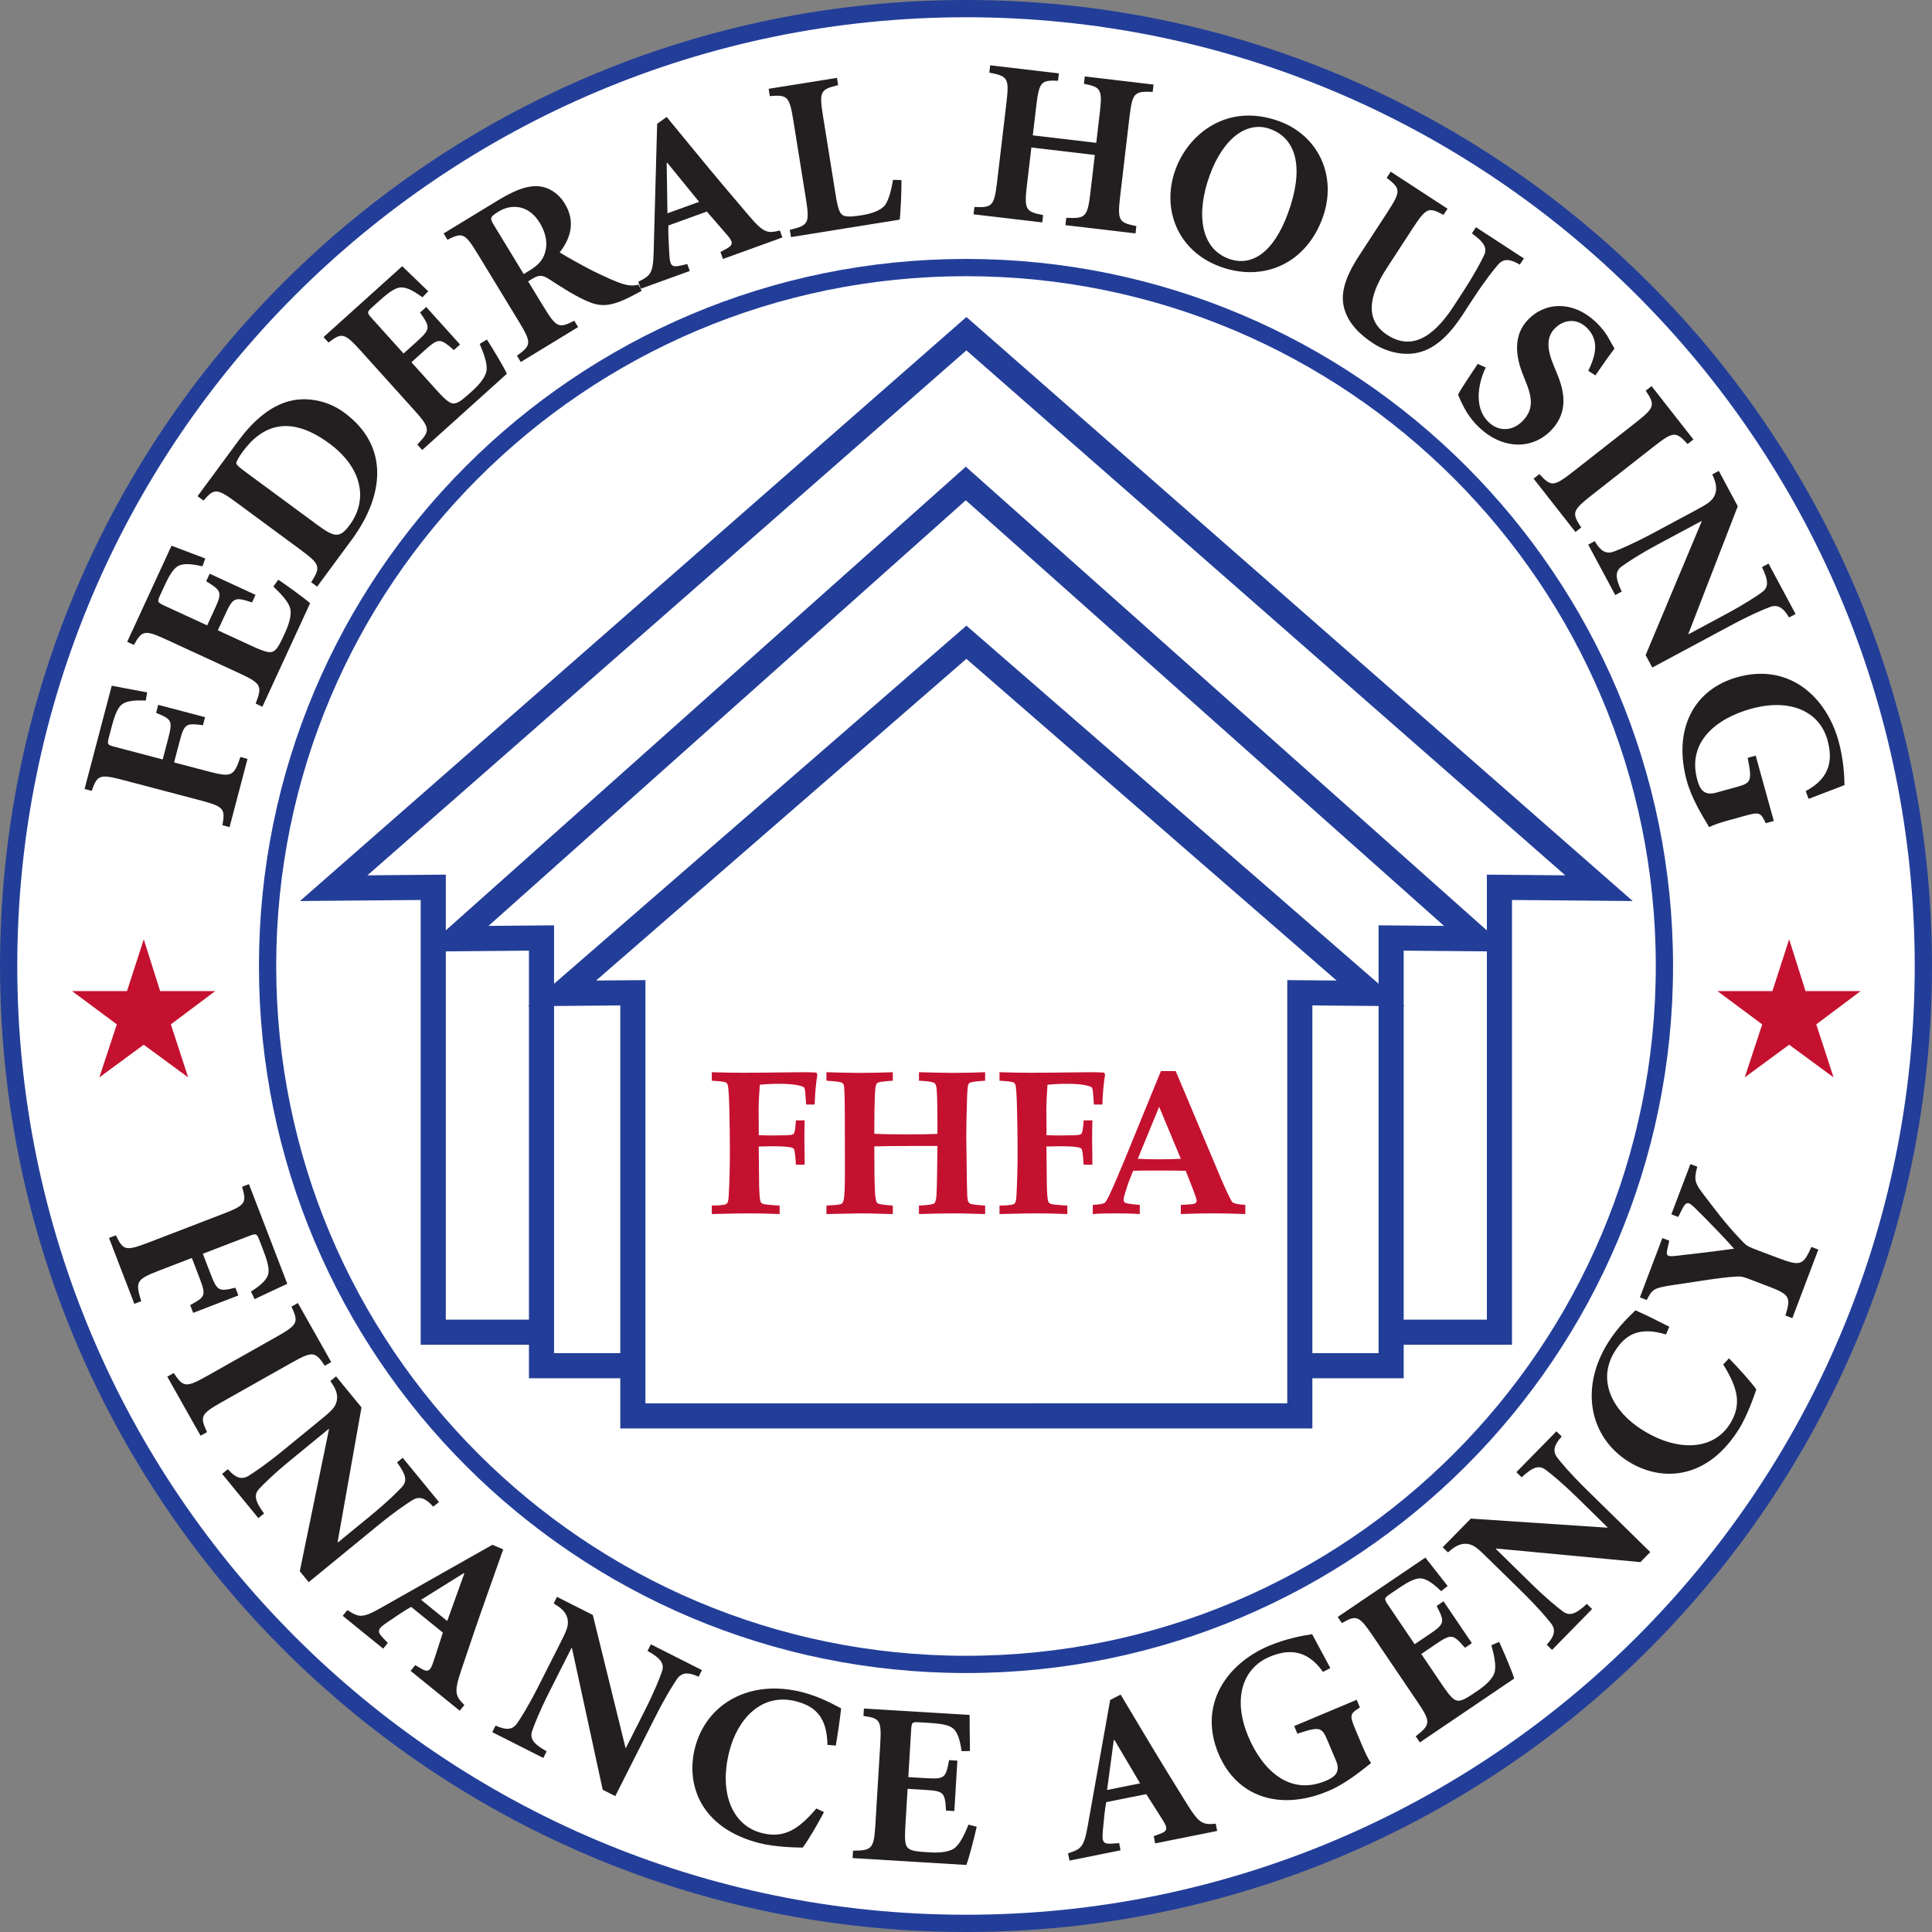 <?xml version="1.0" encoding="utf-8"?>
<!-- Generator: Adobe Illustrator 13.0.0, SVG Export Plug-In . SVG Version: 6.00 Build 14948)  -->
<!DOCTYPE svg PUBLIC "-//W3C//DTD SVG 1.1//EN" "http://www.w3.org/Graphics/SVG/1.1/DTD/svg11.dtd">
<svg version="1.1" id="Layer_1" xmlns="http://www.w3.org/2000/svg" xmlns:xlink="http://www.w3.org/1999/xlink" x="0px" y="0px"
	 width="720px" height="720px" viewBox="0 0 720.001 720.009" enable-background="new 0 0 720.001 720.009"
	 xml:space="preserve">
<rect x="0" y="0" width="720.001" height="720.009" fill="#808080" stroke="none"/>
<path fill="#FFFFFF" d="M716.786,360.008c0,197.039-159.738,356.785-356.785,356.785c-197.051,0-356.785-159.746-356.785-356.785
	C3.215,162.961,162.95,3.215,360,3.215C557.047,3.215,716.786,162.961,716.786,360.008"/>
<path fill="none" stroke="#233E99" stroke-width="6.431" d="M716.786,360.008c0,197.039-159.738,356.785-356.785,356.785
	c-197.051,0-356.785-159.746-356.785-356.785C3.215,162.961,162.95,3.215,360,3.215C557.047,3.215,716.786,162.961,716.786,360.008z
	"/>
<path fill="#FFFFFF" d="M620.286,360.008c0,143.75-116.531,260.277-260.285,260.277c-143.75,0-260.285-116.527-260.285-260.277
	C99.715,216.25,216.25,99.715,360,99.715C503.754,99.715,620.286,216.25,620.286,360.008"/>
<path fill="none" stroke="#233E99" stroke-width="6.431" d="M620.286,360.008c0,143.75-116.531,260.277-260.285,260.277
	c-143.75,0-260.285-116.527-260.285-260.277C99.715,216.25,216.25,99.715,360,99.715C503.754,99.715,620.286,216.25,620.286,360.008
	z"/>
<path fill="#231F20" d="M75.583,467.25l2.75,7.137c2.652,6.91,3.145,6.992,9.391,5.508l1.113,2.887l-16.848,6.488l-1.113-2.891
	c5.703-3.113,6.016-3.512,3.363-10.418l-2.742-7.141l-12.121,4.664c-8.664,3.332-8.977,4.188-6.746,11.438l-2.566,0.988
	l-9.445-24.559l2.57-0.98c2.707,5.594,3.512,6.016,12.176,2.68l27.605-10.617c8.664-3.328,8.98-4.184,7.238-10.148l2.566-0.988
	l14.289,37.148c-1.332,0.605-7.039,3.262-12.176,5.699l-1.355-2.797c3.465-2.258,5.371-4.004,6.168-5.777
	c0.863-1.812,0.324-4.637-1.5-9.375l-1.32-3.449c-1.176-3.051-1.238-3.215-4.043-2.133L75.583,467.25"/>
<path fill="#231F20" d="M82.754,522.465c-8.09,4.566-8.277,5.457-5.598,11.254l-2.398,1.344L62.34,513.051l2.398-1.352
	c3.574,5.285,4.438,5.59,12.527,1.031l25.754-14.523c8.09-4.562,8.277-5.461,5.602-11.254l2.387-1.355l12.422,22.02l-2.395,1.348
	c-3.57-5.285-4.434-5.59-12.523-1.027L82.754,522.465"/>
<path fill="#231F20" d="M115.043,589.625l-3.324-4.055l10.883-52.914l-0.109-0.133l-13.766,11.285
	c-6.984,5.703-10.312,9.098-12.16,11.055c-2.047,2.242-1.555,4.617,1.84,9.164l-2.125,1.742L82.77,549.274l2.133-1.738
	c2.859,3.219,5.094,4.059,7.695,2.477c2.281-1.426,6.27-4.02,13.238-9.742l13.18-10.781c4.25-3.488,5.848-4.797,6.461-7.293
	c0.559-2.578-0.332-4.621-2.367-7.508l2.125-1.75l9.484,11.574l-8.906,50.188l0.105,0.133l11.711-9.582
	c6.984-5.723,10.309-9.117,12.152-11.07c2.059-2.246,1.566-4.613-1.828-9.168l2.117-1.742l13.516,16.488l-2.133,1.746
	c-2.855-3.215-5.09-4.043-7.691-2.477c-2.281,1.426-6.27,4.027-13.254,9.742L115.043,589.625"/>
<path fill="#231F20" d="M154.75,620.567l1.953,1.137c2.742,1.664,3.68,1.211,4.867-2.586c0.922-2.902,2.469-7.402,3.469-10.688
	l-11.82-9.586c-2.375,1.285-5.621,3.52-8.816,5.691c-3.715,2.523-4.172,3.371-1.367,6.191l1.5,1.551l-1.73,2.137l-15.09-12.234
	l1.73-2.133c4.383,2.777,5.52,3.145,12.742-0.969l41.309-23.379l4.031,1.719l-5.66,16c-3.641,10.215-7.145,20.539-10.082,29.34
	c-2.746,8.172-1.945,9.371,1.262,12.652l-1.727,2.133L153.02,622.7L154.75,620.567 M156.915,596.2l9.75,7.91l6.348-17.66
	l-0.207-0.164L156.915,596.2z"/>
<path fill="#231F20" d="M229.293,669.364l-4.68-2.363l-11.461-52.793l-0.164-0.078l-8.016,15.883
	c-4.078,8.066-5.75,12.516-6.645,15.043c-0.973,2.879,0.441,4.852,5.395,7.629l-1.246,2.461l-19.027-9.617l1.238-2.449
	c3.918,1.781,6.305,1.641,8.043-0.855c1.508-2.223,4.102-6.219,8.164-14.266l7.688-15.191c2.477-4.902,3.41-6.75,2.957-9.293
	c-0.527-2.578-2.168-4.082-5.207-5.906l1.246-2.453l13.352,6.746l12.172,49.492l0.148,0.078l6.824-13.508
	c4.066-8.055,5.738-12.512,6.637-15.035c0.98-2.887-0.438-4.848-5.387-7.637l1.234-2.453l19.039,9.617l-1.238,2.453
	c-3.918-1.789-6.309-1.648-8.043,0.848c-1.512,2.227-4.105,6.211-8.176,14.266L229.293,669.364"/>
<path fill="#231F20" d="M308.368,650.27c-0.164-10.426-4.645-14.418-11.711-16.234c-12.824-3.297-21.754,6.559-24.836,18.559
	c-3.957,15.395,0.965,27.676,12.035,30.52c8.332,2.141,13.75-1.352,20.379-9.145l2.84,1.359c-2.234,4.219-5.785,10.398-7.926,13.227
	c-2.484-0.016-10.426-0.203-16.172-1.676c-22.227-5.711-27.422-22.137-23.973-35.539c4.219-16.406,20.375-25.75,40.027-20.691
	c7.078,1.816,12.223,4.926,14.434,6.02c-0.516,4.75-1.117,8.496-1.969,13.867L308.368,650.27"/>
<path fill="#231F20" d="M328.024,650.286c0.555-9.273-0.09-9.918-6.234-10.797l0.164-2.75l39.391,2.375
	c-0.008,1.465,0.043,7.754,0.129,13.445l-3.105,0.062c-0.605-4.078-1.406-6.535-2.699-8.004c-1.285-1.531-4.094-2.219-9.152-2.52
	l-3.344-0.211c-3.262-0.199-3.438-0.203-3.617,2.801l-1.055,17.594l6.258,0.379c7.383,0.441,7.668,0.031,8.93-6.707l3.094,0.199
	l-1.129,18.781l-3.09-0.176c-0.453-6.836-0.684-7.281-8.062-7.723l-6.27-0.375l-0.809,13.469c-0.379,6.262-0.141,8.082,1.613,9.055
	c1.418,0.773,3.73,0.914,7.25,1.129c3.945,0.242,7.926-0.039,9.941-1.984c1.551-1.465,3.098-4.301,4.711-8.332l3.051,0.785
	c-0.707,3.312-2.949,11.969-3.863,14.242l-42.391-2.562l0.164-2.75c7.066-0.082,7.793-0.637,8.344-9.91L328.024,650.286"/>
<path fill="#231F20" d="M429.965,684.29l2.129-0.789c3.023-1.043,3.27-2.055,1.102-5.395c-1.656-2.555-4.129-6.617-6.023-9.484
	l-14.918,2.992c-0.523,2.652-0.875,6.578-1.238,10.422c-0.418,4.473-0.066,5.359,3.902,5l2.156-0.164l0.535,2.695l-19.047,3.824
	l-0.539-2.699c4.934-1.609,5.945-2.258,7.375-10.422l8.332-46.738l3.895-2.008l8.711,14.559c5.551,9.32,11.277,18.602,16.18,26.48
	c4.539,7.328,5.977,7.48,10.547,7.082l0.539,2.703l-23.098,4.637L429.965,684.29 M412.575,667.083l12.309-2.469l-9.555-16.156
	l-0.258,0.051L412.575,667.083z"/>
<path fill="#231F20" d="M493.036,623.083c-6.305-9.008-13.633-8.258-19.898-5.629c-10.066,4.234-13.855,15.617-7.93,29.727
	c5.199,12.355,15.297,22.191,28.844,16.5c3.258-1.363,5.68-3.129,3.82-7.57l-3.004-7.125c-2.223-5.316-2.777-5.742-11.367-2.871
	l-1.195-2.859l23.297-9.785l1.195,2.848c-3.742,2.414-3.953,2.781-1.629,8.336l2.266,5.387c1.203,2.848,2.344,5.355,3.516,7.012
	c-4.191,3.344-9.84,7.867-15.953,10.426c-17.992,7.57-34.125,2.219-40.883-13.863c-7.637-18.152,2.863-33.566,18.879-40.297
	c6.566-2.754,12.926-3.844,15.996-4.297c1.367,2.594,3.492,6.547,6.797,12.633L493.036,623.083"/>
<path fill="#231F20" d="M511.594,609.637c-5.207-7.688-6.113-7.801-11.527-4.758l-1.543-2.281l32.672-22.121
	c0.891,1.16,4.766,6.113,8.305,10.574l-2.414,1.945c-2.984-2.867-5.113-4.316-7.023-4.695c-1.961-0.438-4.602,0.727-8.797,3.574
	l-2.785,1.879c-2.699,1.836-2.844,1.922-1.152,4.414l9.875,14.598l5.199-3.52c6.121-4.141,6.094-4.645,2.996-10.75l2.562-1.738
	l10.562,15.59l-2.562,1.734c-4.523-5.141-4.973-5.352-11.094-1.207l-5.191,3.527l7.555,11.172c3.523,5.191,4.824,6.492,6.809,6.191
	c1.578-0.242,3.512-1.551,6.422-3.527c3.277-2.211,6.266-4.859,6.668-7.629c0.344-2.094-0.152-5.289-1.328-9.477l2.895-1.238
	c1.461,3.07,4.953,11.289,5.605,13.648l-35.16,23.812l-1.543-2.281c5.551-4.383,5.789-5.258,0.578-12.949L511.594,609.637"/>
<path fill="#231F20" d="M615.008,578.422l-3.68,3.746l-53.781-5.078l-0.121,0.117l12.699,12.469
	c6.449,6.32,10.188,9.262,12.332,10.883c2.449,1.797,4.746,1.051,8.91-2.82l1.957,1.922l-14.918,15.223l-1.973-1.922
	c2.891-3.191,3.477-5.508,1.629-7.926c-1.664-2.105-4.684-5.785-11.117-12.105l-12.164-11.914c-3.922-3.855-5.391-5.301-7.945-5.648
	c-2.617-0.27-4.555,0.844-7.215,3.172l-1.965-1.922l10.48-10.676l50.859,3.387l0.113-0.113l-10.805-10.602
	c-6.441-6.312-10.172-9.258-12.309-10.883c-2.465-1.797-4.762-1.043-8.93,2.824l-1.953-1.918l14.926-15.223l1.969,1.922
	c-2.887,3.184-3.48,5.5-1.625,7.914c1.656,2.113,4.676,5.797,11.113,12.109L615.008,578.422"/>
<path fill="#231F20" d="M620.887,497.325c-9.977-3.027-15.148,0.023-19.039,6.207c-7.059,11.203-0.383,22.711,10.098,29.305
	c13.457,8.48,26.641,7.531,32.73-2.141c4.578-7.281,2.922-13.508-2.477-22.191l2.148-2.297c3.332,3.418,8.145,8.684,10.184,11.59
	c-0.777,2.355-3.371,9.859-6.531,14.883c-12.219,19.426-29.449,19.352-41.16,11.977c-14.34-9.016-18.293-27.262-7.48-44.43
	c3.879-6.18,8.402-10.133,10.129-11.902c4.363,1.934,7.762,3.66,12.613,6.113L620.887,497.325"/>
<path fill="#231F20" d="M662.422,468.735c8.684,3.285,9.488,2.859,12.652-4.035l2.57,0.977l-9.688,25.57l-2.57-0.98
	c2.07-6.941,1.758-7.797-6.926-11.082l-7.312-2.77c-2.176-0.82-2.945-0.742-5.012-0.609c-5.484,0.402-11.672,1.457-22.797,3.129
	c-7.305,1.102-7.594,1.629-9.633,5.543l-2.57-0.973l8.379-22.109l2.57,0.973l-0.766,3.477c-0.441,2.137,0.051,2.512,3.125,2.199
	c7.289-0.816,14.703-1.699,21.789-2.688c-3.719-4.25-10.148-10.832-14.566-15.172c-2.539-2.527-3.34-2.371-4.762,0.41l-1.469,2.934
	l-2.574-0.98l7.102-18.723l2.57,0.973c-1.41,5.172-0.961,6.168,3.312,11.641c3.637,4.688,6.707,8.984,12.469,15.121
	c2.289,2.426,2.527,2.793,5.91,4.07L662.422,468.735"/>
<path fill="#231F20" d="M60.629,283.024l1.945-7.391c1.875-7.148,1.523-7.52-4.398-9.961l0.785-2.996l17.457,4.59l-0.789,3
	c-6.453-0.809-6.934-0.672-8.812,6.477l-1.945,7.398l12.551,3.297c8.977,2.371,9.73,1.855,12.16-5.328l2.656,0.699l-6.691,25.445
	l-2.66-0.703c1.074-6.109,0.668-6.934-8.305-9.297l-28.598-7.527c-8.988-2.359-9.742-1.848-11.812,4.012l-2.664-0.703l10.129-38.492
	c1.434,0.289,7.609,1.473,13.207,2.496l-0.531,3.055c-4.137-0.195-6.695,0.109-8.379,1.09c-1.766,0.957-2.98,3.566-4.273,8.473
	l-0.941,3.57c-0.832,3.168-0.879,3.336,2.035,4.098L60.629,283.024"/>
<path fill="#231F20" d="M62.219,238.458c-8.426-3.891-9.27-3.516-12.328,1.887l-2.5-1.152l16.531-35.824
	c1.367,0.531,7.242,2.773,12.574,4.762l-1.059,2.918c-4.027-0.918-6.613-1.066-8.434-0.398c-1.91,0.637-3.566,3.008-5.691,7.605
	l-1.402,3.047c-1.371,2.965-1.441,3.121,1.293,4.383l16,7.379l2.625-5.699c3.098-6.707,2.82-7.125-2.988-10.75l1.297-2.812
	l17.09,7.887l-1.293,2.809c-6.523-2.059-7.02-2.004-10.117,4.703l-2.637,5.703l12.258,5.648c5.699,2.637,7.48,3.078,9.023,1.801
	c1.23-1.043,2.203-3.145,3.68-6.352c1.656-3.59,2.844-7.395,1.77-9.973c-0.797-1.977-2.871-4.457-6.043-7.43l1.84-2.562
	c2.828,1.879,10.074,7.109,11.855,8.781l-17.789,38.566l-2.5-1.152c2.484-6.621,2.227-7.488-6.203-11.383L62.219,238.458"/>
<path fill="#231F20" d="M88.875,164.231c5.863-7.957,12.801-13.742,20.648-15.113c5.512-0.949,12.621,0.121,18.777,4.66
	c17.023,12.555,14.777,31.09,2.789,47.348l-12.906,17.504l-2.215-1.637c3.566-5.699,3.488-6.609-3.988-12.121l-23.797-17.551
	c-7.469-5.512-8.363-5.309-12.348-0.77l-2.215-1.637L88.875,164.231 M118.204,195.575c6.371,4.695,8.391,5.125,12.066,0.141
	c7.352-9.965,4.145-21.832-7.48-30.402c-14.879-10.973-25.07-6.848-32.316,2.98c-1.48,2-2.391,3.676-2.422,4.297
	c-0.031,0.625,1.367,1.762,3.238,3.141L118.204,195.575z"/>
<path fill="#231F20" d="M134.493,130.79c-6.211-6.891-7.133-6.883-12.066-3.125l-1.848-2.043l29.312-26.41
	c1.047,1.023,5.566,5.398,9.68,9.328l-2.125,2.262c-3.348-2.43-5.652-3.582-7.598-3.68c-2-0.164-4.457,1.344-8.223,4.746
	l-2.492,2.246c-2.43,2.184-2.555,2.301-0.539,4.531l11.797,13.094l4.664-4.195c5.488-4.953,5.395-5.445,1.488-11.066l2.293-2.066
	l12.609,13.98l-2.297,2.07c-5.188-4.469-5.668-4.617-11.16,0.336l-4.664,4.207l9.035,10.016c4.203,4.664,5.668,5.777,7.582,5.199
	c1.547-0.453,3.27-2.012,5.895-4.371c2.934-2.648,5.527-5.68,5.551-8.48c0.047-2.125-0.887-5.215-2.625-9.203l2.703-1.629
	c1.859,2.844,6.457,10.504,7.43,12.746l-31.551,28.426l-1.836-2.035c4.887-5.109,5-6.012-1.219-12.91L134.493,130.79"/>
<path fill="#231F20" d="M202.586,114.321c4.828,7.934,5.73,8.09,11.43,5.215l1.434,2.355l-21.367,13.016l-1.43-2.348
	c5.309-3.848,5.582-4.715,0.754-12.645l-15.375-25.258c-4.836-7.93-5.73-8.086-11.289-5.305L165.317,87l19.895-12.121
	c6.242-3.801,10.609-5.551,14.66-5.504c4.055,0.043,8.066,2.332,10.621,6.523c3.883,6.387,2.445,12.605-1.918,18.172
	c2.281,1.434,8.105,4.723,12.34,6.875c4.867,2.375,8.59,4.035,10.855,4.773c2.445,0.715,3.969,0.902,6.16,0.371l1.195,2.289
	l-2.734,1.469c-9.27,4.934-12.922,4.555-18.387,2.027c-4.332-1.984-8.977-4.996-13.301-7.801c-2.531-1.672-3.922-1.633-6.195-0.258
	l-1.691,1.039L202.586,114.321 M195.168,102.137l2.125-1.301c3.012-1.828,4.68-3.551,5.598-6.02
	c1.473-4.023,0.477-8.141-1.723-11.742c-4.422-7.27-11.094-6.828-15.215-4.316c-3.445,2.102-3.531,2.449-1.738,5.387
	L195.168,102.137z"/>
<path fill="#231F20" d="M268.493,93.926l1.988-1.094c2.84-1.484,2.93-2.523,0.285-5.496c-2.004-2.289-5.066-5.941-7.363-8.488
	l-14.309,5.176c-0.117,2.695,0.113,6.637,0.328,10.492c0.246,4.484,0.73,5.309,4.598,4.367l2.102-0.492l0.945,2.594l-18.273,6.609
	l-0.938-2.582c4.648-2.32,5.555-3.105,5.75-11.406l1.293-47.465l3.543-2.562l10.781,13.105c6.871,8.387,13.914,16.723,19.938,23.77
	c5.582,6.578,7.023,6.52,11.477,5.449l0.945,2.586l-22.152,8.02L268.493,93.926 M248.735,79.493l11.801-4.273l-11.848-14.543
	l-0.238,0.086L248.735,79.493z"/>
<path fill="#231F20" d="M311.325,72.028c0.996,6.199,1.633,8.012,3.543,8.488c1.535,0.367,3.84,0.086,6.469-0.34
	c3.309-0.535,7.141-1.672,8.746-4.109c1.098-1.828,2.023-4.762,2.727-9.051l3.148,0.098c0.023,3.398-0.289,12.328-0.676,14.742
	l-40.496,6.5l-0.434-2.719c6.883-1.625,7.469-2.328,5.996-11.5l-4.688-29.195c-1.465-9.164-2.242-9.652-8.773-9.133l-0.438-2.711
	l25.461-4.086l0.438,2.719c-6.543,1.574-7.125,2.273-5.648,11.441L311.325,72.028"/>
<path fill="#231F20" d="M408.543,53.231l1.277-10.84c1.09-9.223,0.48-9.898-5.867-11.168l0.32-2.734l25.621,3.023l-0.328,2.73
	c-6.805-0.277-7.555,0.234-8.652,9.453l-3.449,29.371c-1.098,9.227-0.48,9.902,6.027,11.188l-0.32,2.734l-26.117-3.086l0.32-2.73
	c7.148,0.324,7.898-0.188,8.988-9.406l1.648-14.012l-23.645-2.785l-1.652,14c-1.094,9.223-0.477,9.906,6.031,11.188l-0.32,2.73
	l-25.605-3.016l0.32-2.734c6.633,0.266,7.379-0.258,8.465-9.473l3.469-29.375c1.094-9.215,0.48-9.895-6.375-11.227l0.32-2.73
	l25.609,3.02l-0.324,2.734c-6.289-0.227-7.043,0.297-8.129,9.512l-1.277,10.848L408.543,53.231"/>
<path fill="#231F20" d="M476.801,45.208c14.438,5.293,21.797,20.445,16.051,36.105c-6.242,17.027-22.133,23.922-38.117,18.066
	c-15.898-5.832-22.043-21.535-16.629-36.312C442.868,50.071,457.266,38.043,476.801,45.208 M457.93,96.43
	c8.309,3.047,16.559-1.984,22.043-16.918c5.883-16.062,3.723-27.656-6.609-31.438c-8.402-3.078-17.328,3.074-22.484,17.117
	C445.735,79.239,447.184,92.5,457.93,96.43z"/>
<path fill="#231F20" d="M539.454,77.782l-1.508,2.305c-5.465-2.949-6.371-2.816-11.441,4.961l-9.664,14.832
	c-7.383,11.312-7.695,19.82,0.168,24.945c8.492,5.535,16.629,1.711,24.711-10.684l3.086-4.746c4.926-7.57,7.078-11.805,8.25-14.227
	c1.285-2.758,0.09-4.867-4.523-8.18l1.512-2.309l17.863,11.641l-1.516,2.305c-3.688-2.203-6.082-2.32-8.082-0.031
	c-1.742,2.047-4.758,5.727-9.688,13.281l-3.422,5.262c-4.508,6.918-9.77,12.617-16.566,14.234
	c-5.375,1.324-11.832-0.105-16.863-3.402c-4.762-3.09-9.043-7.215-10.652-12.473c-1.805-5.582-0.078-11.852,5.422-20.273
	l10.605-16.281c5.062-7.777,4.82-8.656-0.367-12.66l1.5-2.297L539.454,77.782"/>
<path fill="#231F20" d="M553.708,136.965c-2.227,4.414-5.086,14.441,1.051,20.344c4.082,3.938,9.301,3.113,12.691-0.422
	c4.066-4.203,3.738-8.453,0.996-15.027l-0.699-1.75c-2.988-7.305-3.934-15.129,1.738-21.012c6.379-6.621,16.828-7.184,25.434,1.113
	c1.855,1.777,3.605,3.938,4.859,6.344c0.699,1.266,1.383,2.414,1.895,3.367c-1.902,2.473-4.152,5.676-7.117,9.984l-2.637-1.707
	c2.277-4.852,4.645-11.031-0.609-16.102c-3.781-3.641-8.629-3.066-11.969,0.402c-3.047,3.156-2.898,7.594-0.289,13.809l1.141,2.773
	c2.918,6.879,4.34,14.574-2.098,21.262c-7.043,7.305-18.164,7.328-27.078-1.262c-2.293-2.207-4.156-4.844-5.297-7.016
	c-1.195-2.227-1.902-3.852-2.344-4.996c1.051-2.098,4.434-7.082,7.332-11.457L553.708,136.965"/>
<path fill="#231F20" d="M593.118,184.594c-7.301,5.734-7.352,6.645-3.848,11.969l-2.145,1.699l-15.602-19.887l2.16-1.703
	c4.332,4.691,5.223,4.859,12.539-0.867l23.273-18.246c7.305-5.734,7.352-6.641,3.832-11.961l2.168-1.707l15.594,19.895l-2.168,1.695
	c-4.328-4.684-5.223-4.855-12.531,0.875L593.118,184.594"/>
<path fill="#231F20" d="M615.77,248.778l-2.488-4.625l20.887-49.832l-0.082-0.145l-15.68,8.406
	c-7.953,4.27-11.867,6.961-14.059,8.52c-2.457,1.805-2.426,4.227,0.031,9.352l-2.418,1.301l-10.082-18.789l2.426-1.301
	c2.188,3.703,4.219,4.949,7.078,3.91c2.5-0.961,6.91-2.742,14.871-7l15.004-8.051c4.84-2.602,6.66-3.574,7.746-5.914
	c1.051-2.41,0.562-4.59-0.883-7.824l2.434-1.297l7.062,13.184l-18.398,47.531l0.082,0.148l13.328-7.16
	c7.949-4.266,11.871-6.953,14.059-8.516c2.457-1.797,2.426-4.219-0.035-9.344l2.434-1.301l10.074,18.789l-2.426,1.301
	c-2.184-3.707-4.223-4.949-7.078-3.918c-2.504,0.961-6.922,2.742-14.867,7.008L615.77,248.778"/>
<path fill="#231F20" d="M672.938,294.813c9.742-5.109,9.93-12.473,8.113-19.012c-2.914-10.527-13.715-15.734-28.461-11.656
	c-12.934,3.574-23.965,12.34-20.047,26.512c0.941,3.395,2.387,6.023,7.023,4.742l7.453-2.062c5.562-1.535,6.043-2.027,4.293-10.906
	l2.988-0.832l6.746,24.359l-2.996,0.824c-1.91-4.016-2.242-4.285-8.043-2.68l-5.637,1.566c-2.98,0.824-5.609,1.641-7.406,2.586
	c-2.781-4.582-6.547-10.77-8.309-17.145c-5.207-18.812,2.137-34.133,18.961-38.789c18.973-5.254,32.918,7.117,37.562,23.855
	c1.895,6.871,2.176,13.312,2.219,16.418c-2.75,1.027-6.934,2.633-13.379,5.133L672.938,294.813"/>
<polyline fill="#C41130" points="59.086,370.157 77.79,370.157 62.723,381.458 68.571,399.375 53.563,388.344 38.571,399.375 
	44.477,381.458 29.29,370.157 47.918,370.157 53.563,352.696 59.086,370.157 "/>
<polygon fill="none" stroke="#C41130" stroke-width="1.612" points="59.086,370.157 77.79,370.157 62.723,381.458 68.571,399.375 
	53.563,388.344 38.571,399.375 44.477,381.458 29.29,370.157 47.918,370.157 53.563,352.696 "/>
<polyline fill="#C41130" points="672.286,370.157 690.989,370.157 675.926,381.458 681.774,399.375 666.766,388.344 651.77,399.375 
	657.684,381.458 642.481,370.157 661.114,370.157 666.766,352.696 672.286,370.157 "/>
<polygon fill="none" stroke="#C41130" stroke-width="1.612" points="672.286,370.157 690.989,370.157 675.926,381.458 
	681.774,399.375 666.766,388.344 651.77,399.375 657.684,381.458 642.481,370.157 661.114,370.157 666.766,352.696 "/>
<path fill="#FFFFFF" d="M124.356,330.997c13.062-0.117,37.098-0.328,37.098-0.328s0,156.961,0,165.801c9.039,0,388.301,0,397.336,0
	c0-8.84,0-165.801,0-165.801s24.047,0.211,37.109,0.328c-17.32-15.176-230-201.609-235.758-206.645
	C354.391,129.387,141.668,315.821,124.356,330.997"/>
<path fill="#233E99" d="M360.157,118.145L111.79,335.79l44.984-0.387v165.754h406.707V335.403l44.98,0.387L360.157,118.145
	 M136.922,326.215l223.219-195.637l223.191,195.637l-29.219-0.258v165.84H166.141v-165.84L136.922,326.215z"/>
<path fill="#FFFFFF" d="M169.661,349.844c11.773-0.102,32.141-0.281,32.141-0.281s0,150.574,0,159.387c8.961,0,307.688,0,316.645,0
	c0-8.812,0-159.387,0-159.387s20.348,0.18,32.117,0.281c-16.676-14.836-184.918-164.57-190.645-169.676
	C354.196,185.274,186.301,335.008,169.661,349.844"/>
<path fill="#233E99" d="M359.934,173.926L167.864,345.18h-0.008l-10.598,9.453l39.863-0.352v159.355h325.992V354.282l39.871,0.352
	L359.934,173.926 M182.055,345.059l177.863-158.617l178.234,158.617l-24.391-0.215v159.434H206.481V344.844L182.055,345.059z"/>
<path fill="#FFFFFF" d="M209.497,370.208c10.082-0.09,26.344-0.238,26.344-0.238s0,148.883,0,157.695c8.863,0,239.707,0,248.555,0
	c0-8.812,0-157.695,0-157.695s16.273,0.148,26.355,0.238c-16.645-14.461-145.09-126.055-150.617-130.859
	C354.606,244.153,226.141,355.747,209.497,370.208"/>
<path fill="#233E99" d="M360.157,233.165L196.844,374.993l9.355-0.074l24.961-0.223v157.656h257.926V374.696l34.316,0.297
	L360.157,233.165 M222.149,365.415l137.992-119.871l137.965,119.871l-18.379-0.152v157.723H240.528V365.262L222.149,365.415z"/>
<path fill="#C41130" d="M265.262,452.45v-3.164c3.188-0.023,5.039-0.262,5.57-0.715c0.395-0.305,0.637-1.195,0.715-2.68
	c0.297-4.906,0.453-10.559,0.453-16.965c0-4.758-0.066-9.855-0.195-15.301c-0.125-5.441-0.336-8.57-0.637-9.406
	c-0.148-0.371-0.359-0.645-0.641-0.781c-0.422-0.281-2.184-0.512-5.266-0.688v-3.168c4.391,0.141,8.172,0.207,11.336,0.207
	c4.621,0,9.465-0.043,14.531-0.117c3.34-0.059,6.152-0.09,8.441-0.09c1.625,0,3.18,0.055,4.664,0.156l0.379,0.777
	c-0.543,3.152-0.879,6.859-1.004,11.125h-3.172l-0.301-4.035c-0.07-1.285-0.242-2.07-0.508-2.355
	c-0.254-0.289-1.18-0.586-2.77-0.898c-1.59-0.297-3.855-0.445-6.805-0.445c-2.18,0-4.477,0.113-6.898,0.355
	c-0.297,4.234-0.445,7.223-0.445,8.977l0.078,8.09l-0.039,1.719c1.496,0.07,3.312,0.109,5.438,0.109c3.82,0,6.125-0.09,6.895-0.27
	c0.398-0.094,0.684-0.305,0.867-0.609c0.27-0.531,0.5-2.117,0.668-4.758h3.27c-0.078,2.234-0.117,4.438-0.117,6.641
	c0,2.07,0.039,5.371,0.117,9.895h-3.27c-0.191-3.277-0.438-5.191-0.711-5.75c-0.148-0.305-0.465-0.516-0.941-0.641
	c-1.199-0.328-3.633-0.488-7.301-0.488l-4.914,0.102l0.156,14.473c0.094,3.484,0.273,5.512,0.527,6.062
	c0.172,0.352,0.438,0.617,0.789,0.797c0.504,0.25,2.613,0.473,6.32,0.676v3.164c-4.023-0.164-7.801-0.254-11.32-0.254
	C276.102,452.196,271.458,452.286,265.262,452.45"/>
<path fill="#C41130" d="M307.993,452.45v-3.164c3.293-0.156,5.164-0.371,5.598-0.66c0.438-0.289,0.734-0.887,0.891-1.793
	c0.262-1.375,0.395-4.859,0.395-10.43l-0.039-20.617c-0.023-6.953-0.148-10.746-0.371-11.375c-0.125-0.375-0.344-0.66-0.648-0.867
	c-0.496-0.328-2.441-0.59-5.824-0.793v-3.168c5.039,0.172,9.023,0.254,11.969,0.254c4.652,0,8.906-0.082,12.758-0.254v3.168
	c-3.082,0.203-4.895,0.43-5.445,0.68c-0.328,0.145-0.562,0.371-0.711,0.676c-0.258,0.477-0.426,1.93-0.531,4.359
	c-0.133,3.605-0.199,7.254-0.199,10.961v3.121c2.605,0.133,6.73,0.207,12.398,0.207c5.031,0,8.738-0.066,11.121-0.188
	c0.023-8.148-0.055-13.562-0.25-16.246c-0.098-1.426-0.367-2.301-0.789-2.629c-0.574-0.477-2.52-0.785-5.844-0.941v-3.168
	c6.246,0.172,10.465,0.254,12.676,0.254c3.785,0,7.789-0.082,11.988-0.254v3.168c-3.203,0.203-5.082,0.441-5.605,0.719
	c-0.301,0.152-0.527,0.379-0.684,0.676c-0.227,0.527-0.383,2.578-0.48,6.145c-0.172,5.48-0.262,9.91-0.262,13.297l0.23,17.105
	c0.047,3.875,0.16,6.098,0.34,6.672c0.172,0.574,0.457,0.988,0.863,1.223c0.398,0.238,2.266,0.469,5.598,0.699v3.164l-4.164-0.105
	c-3.141-0.102-5.598-0.148-7.375-0.148c-3.715,0-8.09,0.09-13.125,0.254v-3.164c3.324-0.156,5.227-0.426,5.684-0.816
	c0.457-0.395,0.738-1.426,0.844-3.098c0.168-2.859,0.285-8.953,0.355-18.301c-2.805,0-5.926,0-9.359,0
	c-5.379,0-10.105,0.051-14.16,0.148v2.496c0,6.582,0.09,11.531,0.262,14.82c0.125,2.215,0.422,3.496,0.898,3.863
	c0.473,0.367,2.383,0.656,5.727,0.887v3.164l-4.457-0.105c-2.824-0.102-5.336-0.148-7.547-0.148L307.993,452.45"/>
<path fill="#C41130" d="M372.489,452.45v-3.164c3.188-0.023,5.043-0.262,5.566-0.715c0.402-0.305,0.641-1.195,0.723-2.68
	c0.289-4.906,0.449-10.559,0.449-16.965c0-4.758-0.062-9.855-0.199-15.301c-0.121-5.441-0.332-8.57-0.637-9.406
	c-0.145-0.371-0.359-0.645-0.641-0.781c-0.418-0.281-2.172-0.512-5.262-0.688v-3.168c4.395,0.141,8.168,0.207,11.336,0.207
	c4.617,0,9.461-0.043,14.531-0.117c3.34-0.059,6.152-0.09,8.441-0.09c1.625,0,3.184,0.055,4.66,0.156l0.379,0.777
	c-0.539,3.152-0.875,6.859-1.004,11.125h-3.16l-0.297-4.035c-0.086-1.285-0.254-2.07-0.52-2.355
	c-0.258-0.289-1.184-0.586-2.766-0.898c-1.59-0.297-3.855-0.445-6.805-0.445c-2.184,0-4.48,0.113-6.914,0.355
	c-0.289,4.234-0.434,7.223-0.434,8.977l0.086,8.09l-0.047,1.719c1.5,0.07,3.309,0.109,5.438,0.109c3.824,0,6.129-0.09,6.895-0.27
	c0.398-0.094,0.688-0.305,0.859-0.609c0.281-0.531,0.504-2.117,0.68-4.758h3.266c-0.074,2.234-0.105,4.438-0.105,6.641
	c0,2.07,0.031,5.371,0.105,9.895h-3.266c-0.199-3.277-0.441-5.191-0.711-5.75c-0.156-0.305-0.469-0.516-0.941-0.641
	c-1.199-0.328-3.625-0.488-7.305-0.488l-4.914,0.102l0.152,14.473c0.098,3.484,0.273,5.512,0.531,6.062
	c0.176,0.352,0.441,0.617,0.801,0.797c0.492,0.25,2.605,0.473,6.309,0.676v3.164c-4.02-0.164-7.801-0.254-11.32-0.254
	C383.333,452.196,378.68,452.286,372.489,452.45"/>
<path fill="#C41130" d="M407.247,449.032c2.371-0.125,3.824-0.371,4.379-0.719c0.371-0.246,0.965-1.207,1.77-2.855
	c1.535-3.273,3.492-7.805,5.879-13.609l13.359-32.672h5.527l17.055,40.48c2.211,5.098,3.582,7.895,4.09,8.383
	c0.516,0.492,2.105,0.82,4.781,0.992v3.418c-4.098-0.172-7.973-0.258-11.617-0.258c-4.355,0-8.477,0.086-12.414,0.258v-3.418
	c3-0.125,4.727-0.289,5.199-0.5c0.457-0.211,0.691-0.586,0.691-1.121c0-0.469-0.531-2.062-1.582-4.789l-2.492-6.309
	c-3.125-0.059-6.602-0.09-10.457-0.09c-3.344,0-6.387,0.031-9.129,0.09l-1.66,4.234c-0.453,1.164-1.012,2.883-1.648,5.164
	c-0.16,0.52-0.234,0.988-0.234,1.402c0,0.566,0.25,0.965,0.734,1.199c0.488,0.234,2.262,0.473,5.293,0.719v3.418
	c-2.457-0.172-5.527-0.258-9.191-0.258c-3.496,0-6.266,0.086-8.332,0.258V449.032 M431.985,412.473l-7.961,19.375
	c2.312,0.133,4.867,0.199,7.664,0.199c2.914,0,5.703-0.066,8.367-0.199L431.985,412.473z"/>
</svg>
